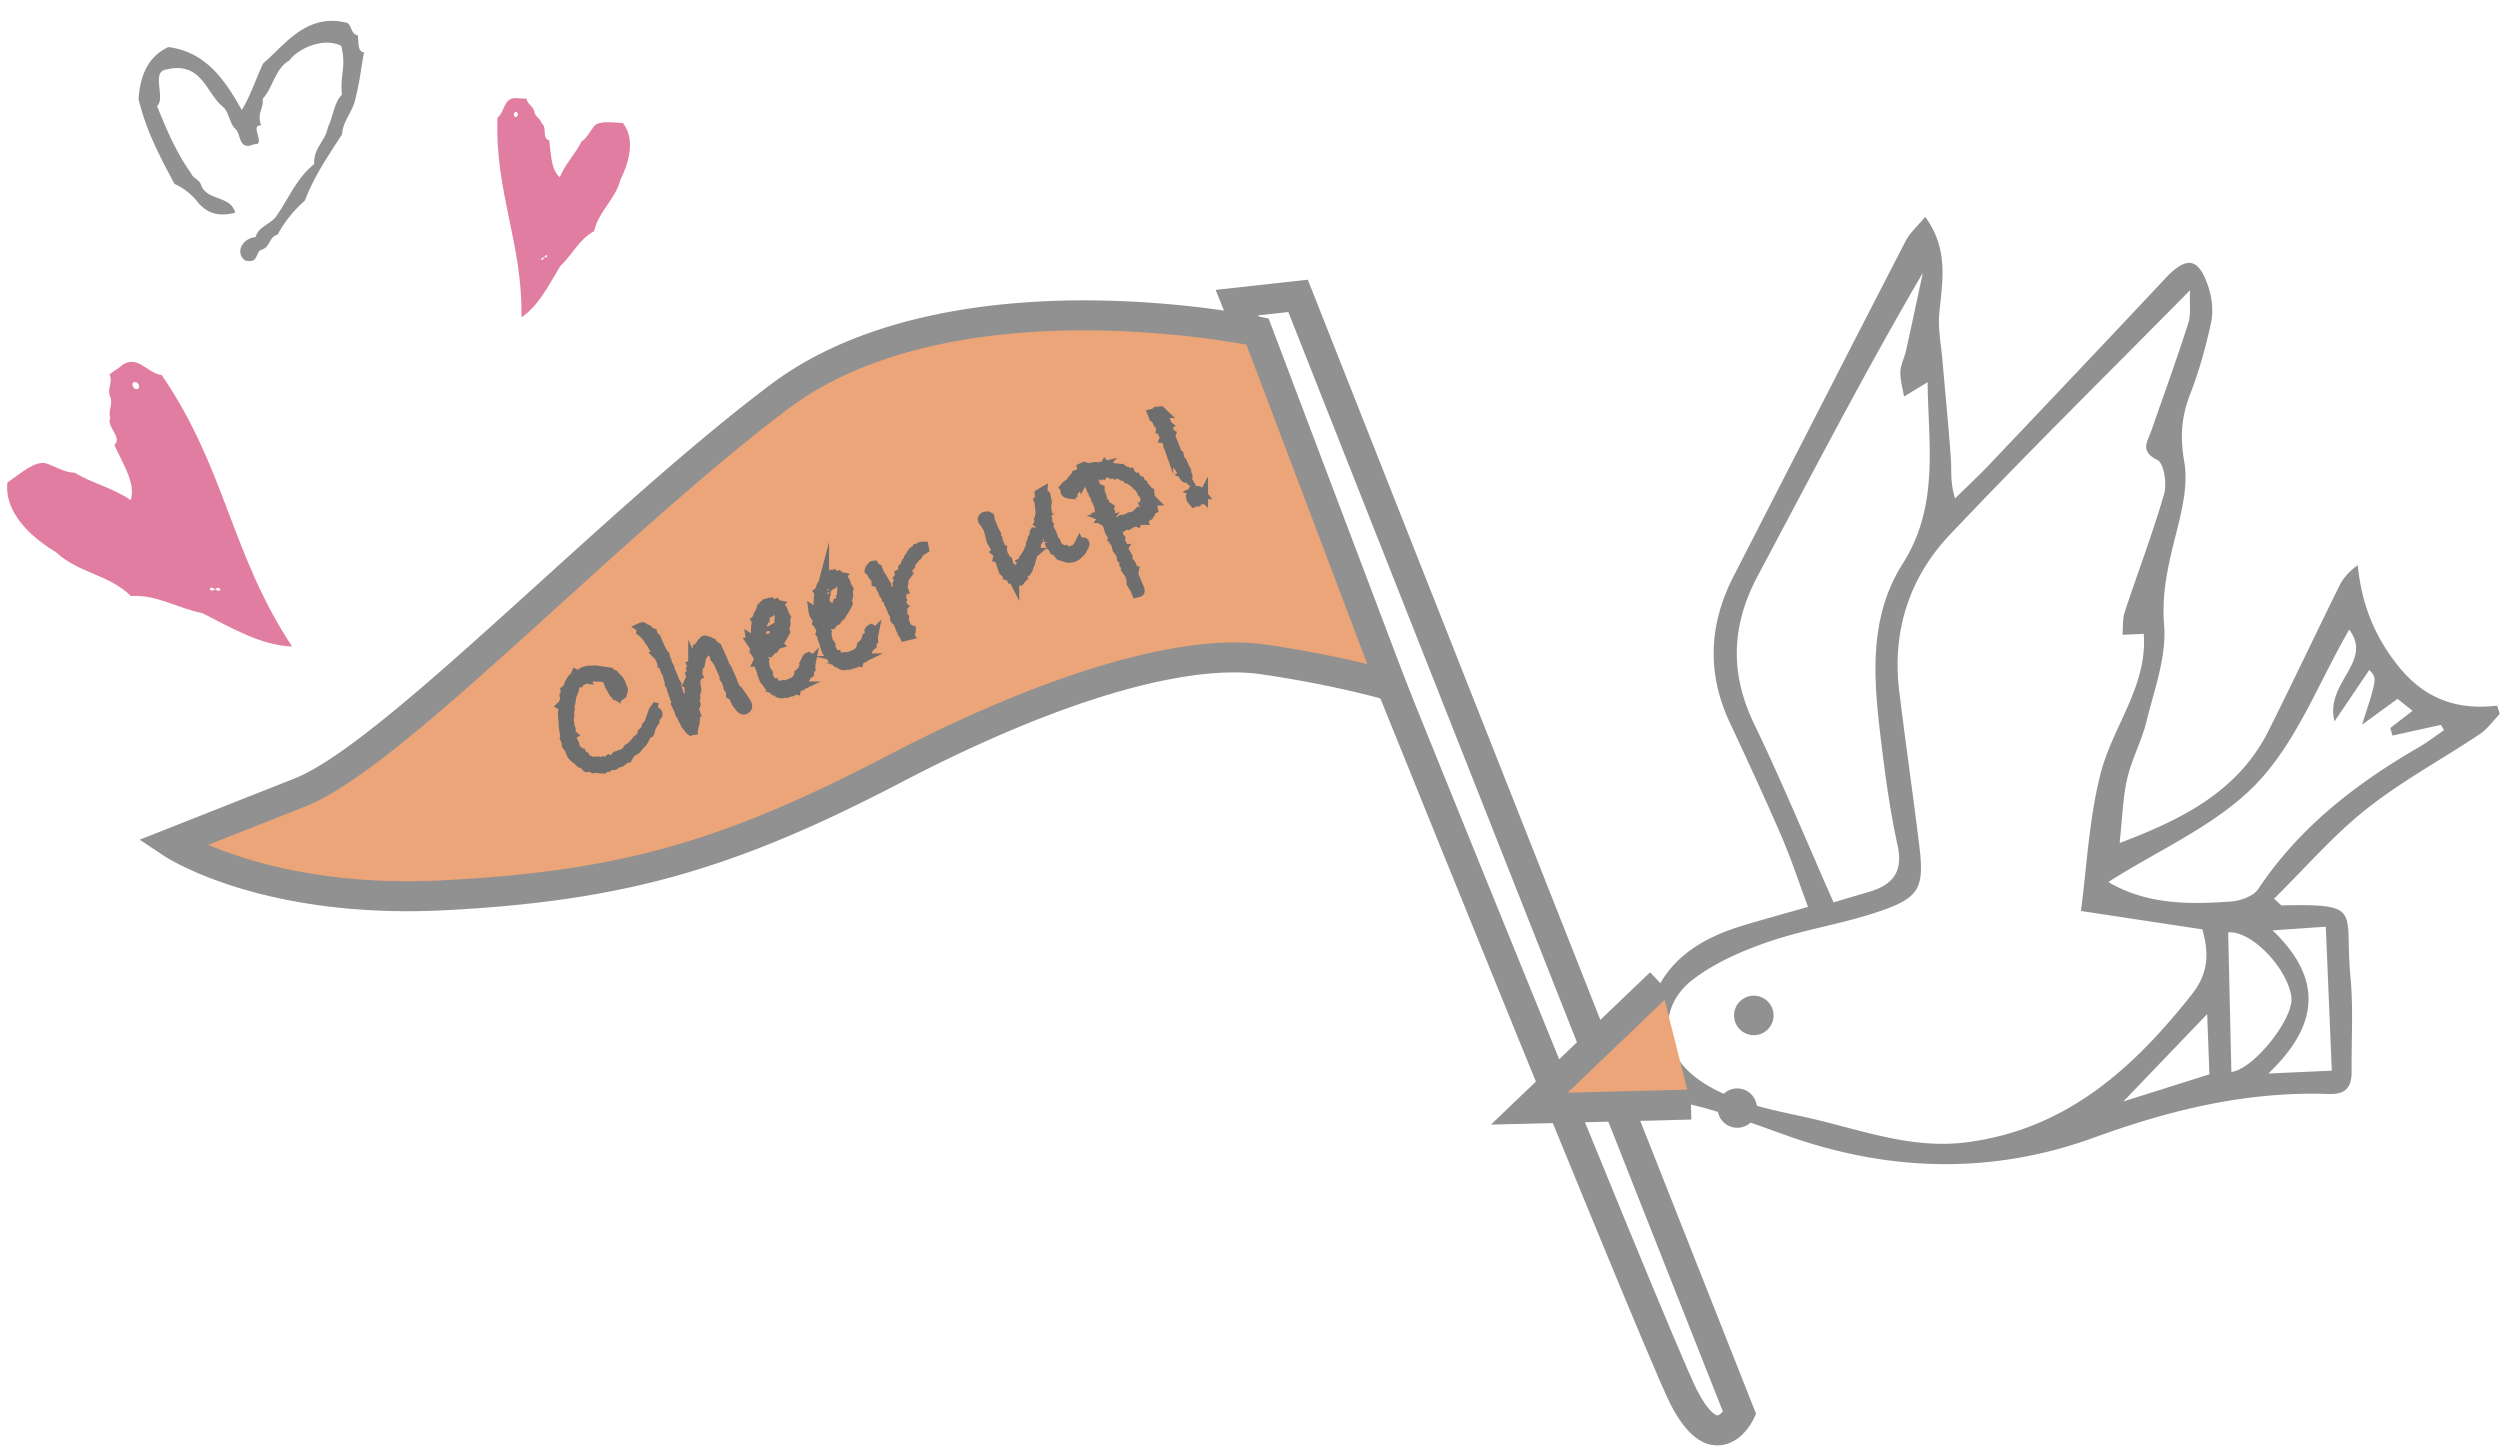 <svg xmlns="http://www.w3.org/2000/svg" width="250" height="145" xml:space="preserve"><path fill="#919191" d="M171.752 144.539c-1.765 0-3.317-1.377-4.747-4.209-3.262-6.459-43.016-105.305-44.706-109.509l-.737-1.833 9.218-1.019 44.827 113.415-.291.595c-.128.261-1.318 2.56-3.564 2.56zM125.82 31.535c5.58 13.866 40.897 101.571 43.863 107.444 1.061 2.101 1.854 2.561 2.069 2.561.136 0 .348-.178.534-.394L128.832 31.202l-3.012.333z"/><path fill="#EBA578" d="M125.751 33.152s-30.56-6.486-47.817 6.521C60.681 52.682 39.325 75.561 29.987 79.252c-9.34 3.69-12.801 5.059-12.801 5.059s9.232 6.149 27.26 5.215c18.025-.938 28.755-4.146 44.999-12.629 16.245-8.484 29.227-12.067 36.862-10.96 7.637 1.107 12.856 2.659 12.856 2.659l-13.412-35.444z"/><path fill="#919191" d="M40.757 91.121c-15.867 0-24.061-5.336-24.402-5.563l-2.387-1.59 15.468-6.111c5.109-2.02 14.513-10.538 24.469-19.557 7.731-7.004 15.727-14.247 23.126-19.825 9.256-6.976 22.142-8.44 31.322-8.44 9.823 0 17.392 1.583 17.709 1.65l.801.17 14.774 39.039-2.9-.86c-.052-.015-5.22-1.536-12.646-2.612-.824-.12-1.732-.18-2.7-.18-7.878 0-19.688 3.901-33.252 10.985C73.354 86.99 62.27 90.101 44.524 91.023a73.68 73.68 0 0 1-3.767.098zm-19.92-6.641c3.489 1.497 10.187 3.641 19.92 3.641 1.184 0 2.399-.031 3.611-.094 17.464-.908 27.834-3.82 44.382-12.461 15.845-8.274 29.536-12.308 37.772-11.114 4.352.631 7.909 1.398 10.209 1.954l-12.088-31.939c-2.177-.397-8.585-1.432-16.292-1.432-8.722 0-20.923 1.359-29.517 7.836-7.291 5.497-15.235 12.693-22.918 19.653-10.605 9.606-19.764 17.904-25.38 20.123l-9.699 3.833z"/><path fill-rule="evenodd" clip-rule="evenodd" fill="#E17DA0" d="M11.94 36.738c1.732-1.569 2.786.673 4.223.75 6.438 9.426 6.87 17.784 13.044 27.161-3.175-.115-6.06-1.884-8.993-3.342-2.391-.457-4.605-1.889-7.109-1.699-2.358-2.252-5.127-2.215-7.502-4.384C3.754 54.115.384 51.615.74 48.258c1.325-.918 2.711-2.172 3.832-1.934.96.314 1.867.929 2.883.948 1.838 1.097 3.801 1.493 5.613 2.741.547-1.647-.781-3.625-1.634-5.52.869-.717-.871-1.897-.395-2.685-.282-.776.329-1.394-.047-2.188-.281-.776.33-1.395-.047-2.188l.995-.694zm1.887 1.643c-.191-.276-.796-.282-.496.348.19.278.796.283.496-.348zm7.68 20.542c.811.51.567-.47 0 0-.811-.509-.565.47 0 0zM52.657 9.867c.072.582.64.71.76 1.249.072.581.638.71.759 1.249.55.271-.005 1.56.741 1.651.2 1.373.164 2.963 1.063 3.694.571-1.354 1.535-2.28 2.174-3.558.566-.375.855-1.046 1.283-1.568.545-.536 1.775-.328 2.849-.287 1.406 1.761.407 4.378-.236 5.665-.558 2.074-2.129 3.046-2.647 5.16-1.478.792-2.21 2.393-3.393 3.508-1.128 1.873-2.115 3.904-3.861 5.109.109-7.493-2.647-12.353-2.406-19.967.78-.559.569-2.199 2.107-1.938.267.01.539.021.807.033zm-.878 1.586c-.056-.462-.394-.242-.401-.018.056.462.395.242.401.018zm2.647 14.299c-.488-.062-.273.578 0 0 .488.061.273-.578 0 0z"/><path fill-rule="evenodd" clip-rule="evenodd" fill="#919191" d="M34.751 2.3c.414.312.392 1.171 1.02 1.218.112.69-.028 1.695.632 1.706-.279 1.507-.458 3.095-.836 4.526-.242 1.405-1.241 2.201-1.367 3.698-1.359 2.107-2.786 4.158-3.712 6.615a12.21 12.21 0 0 0-2.732 3.403c-.879.227-.729 1.28-1.607 1.506-.667.264-.224 1.42-1.657 1.069-1.008-.802-.242-2.223 1.075-2.336.24-1.006 1.414-1.263 1.999-1.992 1.268-1.781 2.093-3.916 3.854-5.3-.085-1.667 1.144-2.279 1.367-3.697.544-1.03.597-2.453 1.418-3.259-.251-1.803.461-2.828-.089-4.869-1.767-.92-4.387.31-5.164 1.453-1.472.817-1.621 2.696-2.683 3.841.123 1.032-.612 1.374-.15 2.678-1.224-.183.54 2.031-.684 1.849-1.667.748-1.271-1.075-1.946-1.562-.51-.526-.604-1.568-1.116-2.094-1.8-1.41-2.13-4.647-5.737-3.806-1.567.207-.034 2.904-.931 3.65.969 2.445 2.01 4.798 3.396 6.723.219.559.848.604 1.021 1.219.604 1.569 2.936.99 3.402 2.731-1.853.48-2.865-.082-3.649-.931a6.216 6.216 0 0 0-2.432-1.951c-1.37-2.609-2.788-5.158-3.588-8.476.155-2.407.984-4.272 2.977-5.204 3.745.479 5.645 3.261 7.344 6.291.883-1.421 1.411-3.128 2.146-4.669 2.119-1.778 4.333-5.119 8.429-4.03zM211.963 84.301c6.315-2.391 11.871-5.179 14.912-11.264 2.395-4.79 4.68-9.634 7.052-14.437.382-.773.963-1.448 1.849-2.082.389 3.948 1.715 7.202 4.11 10.16 2.555 3.157 5.757 4.369 9.822 3.888.091.276.179.551.268.828-.664.684-1.233 1.51-2.01 2.029-3.771 2.518-7.803 4.687-11.337 7.493-3.33 2.644-6.149 5.927-9.219 8.954.629.563.691.666.752.666 8.251-.155 6.247.434 6.883 7.123.299 3.117.088 6.284.12 9.428.016 1.55-.511 2.377-2.282 2.314-8.143-.294-15.847 1.58-23.48 4.358-10.241 3.728-20.615 3.429-30.889-.263-3.107-1.117-6.219-2.275-9.418-3.043-1.112-.266-2.493.588-3.547.874-.041-1.7.478-3.759-.277-5.104-.809-1.44-2.817-2.209-5.026-3.789 3.821.51 4.535-1.922 5.795-4.12 1.77-3.085 4.856-4.731 8.224-5.749 2.022-.611 4.063-1.169 6.537-1.877-.909-2.443-1.671-4.78-2.641-7.027-1.649-3.817-3.395-7.595-5.162-11.361-2.327-4.96-2.125-9.829.356-14.665 5.735-11.181 11.45-22.373 17.213-33.539.422-.818 1.174-1.467 1.953-2.414 2.385 3.27 1.71 6.45 1.411 9.64-.147 1.557.184 3.162.317 4.743.281 3.288.614 6.573.843 9.866.08 1.163-.08 2.343.415 3.91 1.149-1.13 2.333-2.227 3.44-3.395 5.861-6.175 11.725-12.35 17.543-18.565 2.166-2.313 3.384-2.167 4.361.848.354 1.094.498 2.404.261 3.512-.521 2.431-1.195 4.855-2.092 7.171-.874 2.256-1.031 4.236-.592 6.766.504 2.888-.601 6.118-1.294 9.133-.554 2.402-.929 4.62-.719 7.211.255 3.156-.992 6.464-1.776 9.662-.476 1.94-1.475 3.752-1.918 5.696-.445 1.954-.49 3.998-.758 6.421zm-3.87 6.796c.582-4.335.797-9.163 1.968-13.745 1.202-4.703 4.701-8.752 4.315-13.963l-2.126.09c.066-.762-.011-1.572.223-2.279 1.297-3.938 2.784-7.819 3.938-11.797.298-1.033-.01-3.071-.659-3.393-1.814-.899-.995-1.859-.616-2.946 1.244-3.57 2.533-7.125 3.686-10.725.286-.893.122-1.934.181-3.313-8.372 8.489-16.351 16.338-24.034 24.465-4.047 4.282-5.772 9.641-5.046 15.607.625 5.136 1.368 10.256 1.998 15.391.533 4.338.071 5.286-4.138 6.702-3.582 1.204-7.382 1.763-10.95 2.995-2.657.916-5.377 2.094-7.575 3.793-3.341 2.583-3.218 6.857.072 9.569 1.447 1.192 3.297 2.017 5.091 2.635 2.255.774 4.638 1.175 6.966 1.727 5.018 1.188 9.92 3.004 15.243 2.323 9.953-1.271 16.66-7.336 22.561-14.806 1.729-2.188 1.685-4.235 1.042-6.491l-12.14-1.839zm-24.737-.859c1.037-.309 2.266-.676 3.498-1.037 2.362-.689 3.498-1.947 2.904-4.668-.77-3.51-1.252-7.093-1.68-10.664-.721-6.01-1.242-12.086 2.204-17.517 3.68-5.8 2.535-12.031 2.481-18.133l-2.359 1.438c-.135-.827-.393-1.659-.366-2.48.025-.716.411-1.412.571-2.132.574-2.586 1.119-5.179 1.678-7.768-5.867 10.038-11.125 20.201-16.507 30.297-2.638 4.943-2.822 9.738-.358 14.839 2.766 5.727 5.189 11.618 7.934 17.825zm51.564-27.275c-3.033 5.244-5.227 11.166-9.23 15.358-3.999 4.188-9.811 6.647-14.852 9.88 3.799 2.258 8.043 2.26 12.296 1.945.943-.071 2.221-.535 2.695-1.248 4.114-6.177 9.771-10.542 16.088-14.193.863-.5 1.656-1.123 2.48-1.689l-.306-.527-4.846 1.068c-.071-.251-.144-.503-.214-.753.692-.538 1.388-1.075 2.226-1.722l-1.504-1.2-3.553 2.593c1.519-4.684 1.519-4.684.725-5.476l-3.472 5.134c-1.003-3.877 3.91-5.937 1.467-9.17zm-11.784 44.236c2.3-.312 6.26-5.399 6.006-7.461-.349-2.861-3.987-6.717-6.324-6.494l.318 13.955zm3.699.153 6.345-.287c-.204-4.91-.397-9.557-.601-14.396l-5.313.371c4.996 4.796 4.704 9.415-.431 14.312zm-6.117-5.94-8.377 8.73 8.598-2.709-.221-6.021z"/><circle fill="#919191" cx="173.724" cy="110.81" r="1.968"/><path fill-rule="evenodd" clip-rule="evenodd" fill="#EBA578" d="m166.04 98.315-13.109 12.549 16.165-.409"/><path fill="#919191" d="m149.092 112.462 15.911-15.23 2.074 2.166-10.308 9.869 12.289-.312.076 3z"/><circle fill-rule="evenodd" clip-rule="evenodd" fill="#919191" cx="175.381" cy="101.543" r="1.976"/><g fill="#6E6E6E" stroke="#6E6E6E" stroke-miterlimit="10"><path d="m65.78 70.804-.217.307.175.218c.062.138-.042.268-.313.39l.026.399-.381.602a3.161 3.161 0 0 1-.132.538c-.16.072-.293.209-.402.414s-.183.34-.221.404a1.387 1.387 0 0 1-.137.195 1.411 1.411 0 0 1-.174.18 1.785 1.785 0 0 0-.24.275c-.098.129-.16.203-.187.222s-.067.04-.12.063l-.104.047c-.202.09-.406.331-.612.725l-.269.061-.17.154a1.21 1.21 0 0 1-.256.2c-.068.03-.151.054-.25.069s-.161.029-.188.041l-.031.015a.391.391 0 0 1-.16.177c-.054.023-.127.016-.223-.024l-.292.093a.418.418 0 0 0-.146.123l-.26.02-.122.133-.391.002-.193-.047c-.058-.013-.204-.007-.442.017l-.18-.167c-.292.047-.45.07-.475.072-.025.002-.076-.054-.155-.165-.079-.11-.157-.175-.237-.188a.587.587 0 0 1-.216-.086 1.183 1.183 0 0 1-.215-.191 1.606 1.606 0 0 0-.245-.215 1.427 1.427 0 0 1-.295-.246.985.985 0 0 1-.187-.273l-.021-.049-.192-.516a.767.767 0 0 1-.25-.301l-.029-.32-.125-.279.074-.09-.086-.277-.137-.838-.018-.422.064-.047-.078-.262c.045-.04.041-.15-.016-.332a.814.814 0 0 1 .001-.521c.056-.166.069-.283.038-.352a.397.397 0 0 0-.16-.187l.162-.15c.037-.201.09-.361.157-.481l-.065-.381.15-.221-.055-.292c.206-.15.32-.314.343-.493s.091-.311.206-.395l.061-.152c.013-.044.104-.142.271-.293l.062.011.102-.266.172.084.174-.039a1.59 1.59 0 0 1 .482-.331l.352-.091a1.69 1.69 0 0 1 .145.003l.596-.038 1.471.211a.738.738 0 0 0 .386.238l.233.267c.211.2.336.344.377.434l.146.367c.022.124.061.244.112.36.006.011.019.018.039.021.014.031.004.104-.03.219-.035.114-.06.2-.072.257l-.266.196-.139-.033a.305.305 0 0 1-.116-.044l-.086-.066a.34.34 0 0 1-.113-.113 3.855 3.855 0 0 0-.126-.163l-.11-.247-.173-.257-.175-.391-.068-.323c-.361-.265-.716-.365-1.063-.298-.07.013-.11.009-.12-.013l-.007-.016c-.016-.02-.049-.03-.1-.031a.205.205 0 0 1-.125-.041l-.342.153-.313-.079c-.16.071-.225.138-.196.202l-.194-.027-.109.183-.229.064-.106.191a.94.94 0 0 0-.432.232l-.095.492-.242.634-.106.68-.114.128.053.482-.141.284.101.223-.065.603.104.595-.111.05.203.282-.021.383.098.09-.095.042.11.246-.042.077.302.631.143.509c.211.13.334.241.372.341l.193.047.089.198.199.122.01.215.457.188.087.152.599-.029.045.228.694-.243.3.114.293-.266.279.132.313-.303c.057-.113.112-.184.165-.207.031-.014.055-.006.068.027l.232-.125.186.053.22-.215.079-.035c.165-.074.263-.166.291-.279.029-.111.125-.203.284-.275.048-.021.129-.045.245-.07-.025-.129.06-.244.256-.346.038-.131.139-.268.303-.413.08-.036.213-.159.398-.37l.031-.252c.051-.043.172-.177.364-.403l.075-.301.225-.244.461-1.297.221-.299.187.035zM74.558 70.197c.033.048.07.115.108.2.112.249.048.428-.19.535-.16.071-.329-.016-.509-.26l-.337-.452-.066-.15a2.229 2.229 0 0 0-.106-.278c-.058-.128-.177-.247-.36-.355l-.006-.313-.239-.362-.022-.219-.117-.263-.063-.249-.187-.223.004-.184-.271-.604-.335-.789-.352-.464-.033-.244-.42-.557-.09-.199-.313.006-.173.403a.748.748 0 0 1-.113.175l-.225.244-.161.857-.161.13-.107.851.036.08-.111.05.017.165-.101.245a.82.82 0 0 0-.011.379l.085.64-.104.43c-.014.052-.012.159.011.321l-.091.224.117.453-.195.481.171.467-.063.029.027.36-.052.589c-.103.326-.155.542-.16.645l-.095.004-.104.046-.086-.065-.391-.486-.436-.886-.165-.242-.099-.347-.27-.559.065-.067-.51-1.436-.069-.286-.105-.191.066-.087-.09-.093-.186-.606-.024-.267-.155-.218-.006-.141-.09-.074-.195-.563-.115-.043-.002-.133-.295-.614-.229-.231.104-.047-.064-.144-.451-.602-.146-.325-.131-.124-.313-.482a3.36 3.36 0 0 0-.563-.55l.064-.345-.053-.035c.128-.057.222-.018.281.114l.323.104.149.162c.047.049.154.109.32.181l.025.162.234.249-.038.19.204.051.174.429.38.806.28.37.016.205.156.304.053.29.23.385.07.456.113.083.414 1.01.102.137-.029.109.201.638-.002.21.152.171.012.11.211.555.052.542c.179.086.278.152.3.2l-.023.288c.1.082.186.2.254.354l.098-.188-.029-.236.02-.64-.049-.428c.152-.131.188-.285.109-.46.025-.03.046-.196.064-.497l-.021-.239a.956.956 0 0 1 .041-.334l-.08-.222-.069-.026.069-.146.053.033.117-.444c.064-.08.078-.166.037-.255l-.029-.064c.135-.086.162-.216.084-.392l.033-.052-.035-.08.121-.092-.081-.223.111-.05-.073-.12.111-.05-.046-.104a.493.493 0 0 1 .1-.14c.011-.005.021.004.03.024l.015.032-.048-.151.047-.021c.127-.057.145-.189.053-.396l.127-.249.061.051a.701.701 0 0 0 .004-.396l.092-.098-.014-.156.12-.074a.387.387 0 0 1 .146-.165c.068-.047.106-.075.115-.085l-.061-.049c.168-.222.276-.344.324-.366.068-.031.188.001.359.097.084-.025.146.006.184.09l.196.056c.033.073.204.217.509.431l.572 1.273.268.685.135.13.535 1.194.066.23.182.405.186.329.117.434c.063.023.166.171.314.442l.248.129.09.198.165.005zM80.856 65.728c.135.086.215.158.241.217.019.042.011.155-.026.336a1.9 1.9 0 0 0-.03.54l-.112.07-.021.42-.185.122-.306.491-.002.211-.143.044-.068.232-.23.104-.012.1-.119.035a.432.432 0 0 0-.238.298l-.141-.033a.754.754 0 0 1-.234.201.547.547 0 0 1-.33.053 1.206 1.206 0 0 1-.207.112l-.133-.037c-.299.115-.531.121-.699.017l-.09-.198-.326-.026-.14-.139a.718.718 0 0 0-.268-.128l-.058-.128-.529-.69-.215-.564-.075-.338-.153-.343-.045-.334-.128-.2a.333.333 0 0 0 .03-.229 1.116 1.116 0 0 1-.013-.286 4.924 4.924 0 0 1-.245-.377l.09-.184-.215-.097c.019-.155.021-.248.008-.28l-.298-.45a1.38 1.38 0 0 1-.106-.364c.107.067.2.083.279.047.043-.019.137-.087.282-.203a.395.395 0 0 1-.065-.104c-.033-.073-.021-.16.037-.255a3.426 3.426 0 0 1 .023-.91.437.437 0 0 0 .005-.394l.079-.036.01-.195.076-.083a.715.715 0 0 1 .061-.313c.105-.093.195-.282.271-.571a.399.399 0 0 0 .143-.044c.016-.007.03-.087.044-.241.158-.147.242-.223.254-.228.047-.021.109-.01.185.032l.138-.1.108.029.095-.043c.137.147.285.188.445.116l.047-.021c.05.067.109.107.179.12l-.058.064c.227.007.414.176.562.504l.034.205.252.433-.048.108.034.567-.145.552.088.239c-.244.491-.466.852-.663 1.08.008.074-.013.122-.06.143a.533.533 0 0 1-.143.025l-.247.408-.216.097-.246.283-.171-.02c-.046-.004-.168.025-.362.087a.85.85 0 0 0 .02.707l-.051.186c.07.212.107.363.11.458l-.065.087.352.551-.053.118.1.176.083.23c.017.037.075.133.175.284.102.153.187.229.256.229.008.087.1.154.277.202.178.047.351.06.518.035l.043.095.451-.125.619-.239.385-.229c.112-.191.2-.316.262-.376l.041-.248.152-.068-.02-.087c.197-.184.302-.296.313-.336.01-.04.01-.073-.002-.099.003-.079.036-.131.101-.16v-.126c.223-.143.302-.367.236-.67a.317.317 0 0 1 .161-.151zm-3.005-3.12c.04-.023.082-.122.127-.294l-.04-.214c.033-.282.047-.458.041-.529a.782.782 0 0 0-.07-.241c-.041-.091-.148-.232-.326-.429l-.376.035a.914.914 0 0 1-.153.107l-.109.01c-.08.036-.114.11-.104.219-.096.043-.223.148-.385.316l.003.133a.15.15 0 0 0-.071.012c-.016.007-.029.018-.04.027a.11.11 0 0 0-.024.04l-.017.051c-.005.018-.005.039-.005.063l.007.08.009.083a.723.723 0 0 1-.037.183l-.055.197-.036.543-.073.157c-.022.049-.021.131.005.245.026.116-.003.436-.087.958l.14.014.117.11.307-.042c.105-.175.238-.321.396-.436l.006-.118a.483.483 0 0 0 .141-.025c.053-.024.09-.079.109-.163l.177-.118.03-.252.111-.05.001-.21c.143-.064.249-.191.317-.381l-.036-.081zM87.118 62.92c.134.086.214.159.24.217.019.042.011.155-.026.335a1.9 1.9 0 0 0-.03.54l-.112.07-.021.42-.185.122-.307.49v.211l-.144.044-.067.232-.231.104-.013.101-.118.034a.443.443 0 0 0-.239.298l-.139-.032a.748.748 0 0 1-.234.2.546.546 0 0 1-.332.053 1.134 1.134 0 0 1-.207.112l-.132-.037c-.299.115-.532.122-.7.017l-.088-.198-.328-.026-.139-.138a.735.735 0 0 0-.268-.128l-.057-.128-.529-.69-.215-.564-.076-.338-.153-.343-.044-.334-.129-.201a.345.345 0 0 0 .031-.229 1.07 1.07 0 0 1-.014-.286 4.877 4.877 0 0 1-.246-.377l.09-.184-.215-.096c.02-.156.022-.249.008-.281l-.297-.45a1.297 1.297 0 0 1-.105-.364c.106.067.199.083.279.047.042-.019.137-.087.281-.204a.357.357 0 0 1-.065-.104c-.033-.073-.021-.16.038-.255a3.344 3.344 0 0 1 .023-.91.434.434 0 0 0 .004-.394l.08-.036.008-.195.078-.083a.674.674 0 0 1 .061-.313c.105-.093.194-.282.27-.571a.421.421 0 0 0 .143-.044c.016-.007.031-.088.045-.241a5.18 5.18 0 0 1 .252-.228c.048-.021.109-.011.186.031l.138-.1.108.029.096-.043c.137.148.285.188.443.116l.049-.021a.277.277 0 0 0 .178.119l-.057.064c.227.007.413.176.561.504l.034.205.251.433-.047.107.035.567-.146.552.088.24c-.245.491-.466.852-.663 1.08.008.074-.013.122-.061.143a.577.577 0 0 1-.141.025l-.248.408-.215.096-.247.283-.171-.019c-.047-.004-.168.025-.363.086a.856.856 0 0 0 .021.708l-.051.186c.068.212.105.363.109.458l-.066.087.352.551-.051.118.098.177.084.229c.018.037.074.133.176.284.1.153.186.23.256.23.006.087.1.154.276.202.178.047.351.06.518.035l.043.095.45-.125.62-.239.385-.23c.112-.191.2-.316.263-.375l.041-.249.151-.068-.021-.087c.199-.184.303-.296.314-.336.01-.04.01-.073-.002-.099.003-.079.037-.131.1-.16l.002-.125c.223-.144.301-.367.234-.67a.339.339 0 0 1 .164-.147zm-3.006-3.119c.039-.024.082-.123.125-.294l-.037-.215c.032-.282.046-.458.039-.529a.778.778 0 0 0-.069-.241c-.041-.091-.149-.232-.326-.429l-.376.035a.935.935 0 0 1-.153.107l-.11.011c-.079.036-.113.109-.102.218-.096.043-.225.149-.385.317l.002.133a.152.152 0 0 0-.071.012c-.016.007-.028.018-.04.027a.097.097 0 0 0-.025.041l-.016.05c-.004.018-.006.039-.004.063l.006.079.008.083a.593.593 0 0 1-.037.183l-.055.197-.034.542-.073.157c-.022.049-.021.13.006.245.025.116-.004.435-.088.958l.141.015.115.109.307-.041c.107-.176.24-.322.398-.437l.004-.118a.5.5 0 0 0 .143-.024c.053-.024.088-.079.108-.163l.177-.118.03-.253.111-.05.001-.21c.143-.064.249-.191.316-.381l-.036-.079zM92.354 54.67l.041.221-.448.278-.208.371-.192.125-.191.276-.209.237c-.078.169-.15.285-.219.347l.036.079-.185.227-.05.338-.175.079.026.294-.13.202a.518.518 0 0 0-.097.254l-.027.365c-.093.118-.099.297-.019.535l-.094.003.015.118-.083.134.013.327c-.042.217-.046.369-.007.454l-.123.131.153.343a.5.5 0 0 0-.001.21l.057.042-.131.136.105.105c.031.113.037.347.018.699l.172.173-.041.333c.068.098.116.175.143.233l.086.277.2.255a.436.436 0 0 0 .114.063l.174.066c-.01.164-.034.288-.074.368l-.252.018.098.129-.388.096-.097-.214-.111-.123-.07-.284-.098-.091-.219-.572-.199-.36c-.086.008-.138-.007-.154-.045-.019-.042-.012-.125.022-.249l-.107-.239a1.816 1.816 0 0 0-.142-.271l.029-.107-.203-.283-.063-.269-.117-.13-.147-.459-.138-.091-.02-.173-.242-.284-.082-.269a2.244 2.244 0 0 0-.164-.28l.012-.102-.346-.515-.154-.025-.006-.333a.987.987 0 0 1-.41-.466l-.1-.223a.47.47 0 0 1-.164-.11c.029-.133.125-.281.289-.445l.133-.021a.916.916 0 0 0 .347.304l.151.42.712 1.162c.036.08.036.167.001.258l.232.307.063.268.166.242.062.221.23.193-.051.079.224.35.143-.026-.088-.342c-.012-.04.01-.164.063-.373.084-.184.092-.351.025-.499l-.043-.096.082-.094c.016-.007.021-.033.014-.078-.008-.044.002-.072.028-.084l.048-.021-.047-.361.172-.278-.027-.102.111-.05-.13-.162.197-.222-.073-.207.217-.136a.837.837 0 0 0 .099-.417l.138-.099c.002-.053.057-.194.162-.427.037-.017.057-.045.059-.083l.199-.26.01-.149.107-.144c.188-.333.332-.521.434-.567l.064-.028a.362.362 0 0 0 .194-.184l.165-.017c.051-.087.1-.14.147-.161.216-.046.333-.061.354-.045zM107.942 54.404a2.12 2.12 0 0 1 .256-.134c.117-.052.193-.035.232.049.033.075.012.183-.064.325l-.092.118-.04.123c-.009.037-.075.137-.2.301l-.227.197c-.035.093-.199.204-.491.335a1.497 1.497 0 0 1-.267.044c-.152.017-.254.019-.305.003l-.748-.238-.346-.448-.227-.08-.035-.08a.879.879 0 0 0-.301-.372l-.16-.396a2.881 2.881 0 0 0-.089-.372.805.805 0 0 0-.257-.315l-.281-.754-.139.178-.033.225-.105.171a.551.551 0 0 0-.073.263l-.136.08c-.075.161-.088.297-.037.408-.129.142-.188.28-.176.419.01.139-.016.3-.08.485-.063.185-.122.303-.176.353a.357.357 0 0 0-.108.163l-.213.785-.048.021-.179.625-.228.304-.043.268a5.423 5.423 0 0 0-.543.579l-.319-.048a.34.34 0 0 1-.104.065c-.063.028-.108.014-.135-.044a.252.252 0 0 1-.027-.104l-.209-.02a.388.388 0 0 1-.02-.192l-.309-.112.053-.223-.175.079-.259-.258.076-.148-.248-.148c-.118-.265-.162-.414-.133-.447l-.117-.282a1.232 1.232 0 0 1-.065-.382l-.179-.034c.036-.163.034-.287-.004-.372a.723.723 0 0 0-.197-.227c.05-.061.043-.16-.019-.298a2.128 2.128 0 0 0-.112-.208l-.307-.513-.319-1.225a5.092 5.092 0 0 0-.358-.585l-.188-.25c-.075-.17-.021-.296.164-.379l.268-.044.185.09.082.375.336.835.264.502.006.313.135.131.047.276.097.214c-.035.036-.033.076.005.118a.403.403 0 0 1 .072.097.327.327 0 0 1 .018.211l.176.093-.068.271.158.1.049.237.166.241.14.311.146.068.096.426c.028.063.098.131.205.204l.031.197.184.195c.113.014.274.066.481.157a.582.582 0 0 0 .239-.297c.05-.131.122-.275.217-.433-.004-.011-.028-.006-.07.013.14-.158.188-.286.145-.381a.966.966 0 0 0 .234-.18l-.057-.214.131-.135c.053-.208.187-.393.401-.553l-.056-.166.184-.38c-.066-.219 0-.378.196-.479l-.032-.244.115-.128.075-.406.096-.043-.042-.096.115-.148-.009-.273a5.68 5.68 0 0 1 .308-.359l-.014-.204.098-.101-.047-.104.057-.045c-.09-.271-.056-.443.104-.515l-.068-.026-.102-1.035.072-.032-.1-.223.016-.007c.037-.017.041-.256.014-.715l.273-.16-.004.077.307.236.136.666-.078.465.104.681-.143.236.16.358-.016.284.148.248-.061.162.354.703.333.913.091.073.041.135.047-.021.111.247c.289.176.449.299.48.368l.256-.048.111.121c.178-.002.335 0 .473.008l.209-.112.195-.031.209-.219c.064-.071.144-.196.234-.377zM115.233 50.054l-.056.284.132.016a1.069 1.069 0 0 1-.104.343l.061.222-.191.104-.002.145c-.002.039-.062.149-.178.329l-.127.018c-.032.098-.161.216-.386.354l-.136-.026.045.143-.456-.015c-.021.009-.062.076-.122.197l-.096-.043-.516.175-.273.179-.2-.063-.321.201-.23-.068a.67.67 0 0 1-.219.194.546.546 0 0 1-.283.031.27.27 0 0 0-.001.211c.007.017.04.062.1.138.06.075.099.134.118.177.028.063.048.179.059.346l.16.187-.064.22c.141.212.254.416.342.613l.148.478.313.548-.055.284.234.267.072.417.174-.019.078.174c-.072.052-.088.126-.045.222.01.021.044.069.104.145l.055-.005c-.031.187-.032.311-.004.374l.547 1.305c.078.187.077.3-.002.335a2.486 2.486 0 0 1-.246.072l-.123-.318-.387-.649.01-.32-.17-.507-.346-.516c.059-.096.074-.173.049-.231a2.693 2.693 0 0 0-.256-.316l.014-.266-.271-.309-.014-.328-.18-.273.108-.164c-.171.032-.287-.021-.349-.158-.033-.075-.079-.291-.137-.647l-.182-.148-.055-.291-.092-.036.021-.123-.327-.561-.254-.824-.188-.117.182-.215-.134.022-.171-.125-.117-.005.059-.083.037.04.012-.101-.092-.036.197-.05-.117-.071.078-.017-.035-.08c-.098 0-.153-.02-.17-.058a.549.549 0 0 1-.049-.236l-.127-.153c-.07.013-.115-.002-.135-.045-.01-.021.013-.044.065-.068l.032-.014-.021-.047.104-.047-.184-.09-.049-.236-.086-.191-.037-.126-.182-.234-.064-.315-.168-.203-.067-.322-.114-.083-.102-.27-.099-.177-.099-.262c-.084-.032-.177-.14-.279-.324l-.143.064-.175-.026-.157.309-.021-.047-.091.097-.23.104-.005.117-.184.101-.084.22-.205.053-.029.3-.249-.003.009.149c-.272-.024-.434-.096-.486-.212-.015-.032 0-.079.042-.139.044-.061.056-.11.04-.147a.703.703 0 0 0-.123-.146c.154-.184.322-.317.51-.401l.063.011.074-.217c.023-.06.136-.201.338-.419l.078.023.067-.232.37-.136.223-.207.063.01-.09-.37.151-.068c.198.172.393.257.583.255l.01-.149.15.039.063-.096c.188-.064.363-.089.527-.073.163.017.305.01.426-.019a.497.497 0 0 1 .324.018l.063-.115.086.105.266.016-.006-.055.165-.016.19.104a.604.604 0 0 0 .235.077l.343.039.07.073.228-.025.021.047c.163.01.282.075.354.195l.234.029.26.238.079-.036.067.151.139.053c.041.02.111.1.213.239l.141-.025c.107.195.242.303.405.325l.097.215.205.119.074.206c.002.006.057.055.161.148.106.093.189.202.252.327l-.065.068.092.121.058.127.087-.019.035.377.244.244zm-.664-.305-.076-.128-.027-.102-.219-.254v-.192l-.2-.168-.105-.192-.265-.206-.16-.186-.53-.395-.231-.068-.271-.308-.251.016-.362-.21-.029-.063-.207.026-.152.087-.344-.19-.098.082-.156-.112-.26.061-.199.089-.06-.05-.083.114-.131-.058-.097.083-.114-.083-.137.1-.557.145c-.08.093-.098.188-.055.282.01.021.031.045.065.072s.083.113.15.262l.098.367.28.305.182.063v.343l.158.265.168.631.121.1.01.235.229.126-.055.093.109.199.162.023-.059.208.167.116-.063.286.211.299.102.27.211.258.588-.31.078.089c.029-.122.045-.183.051-.186s.088.033.249.108c.03-.02.065-.05.108-.091a.379.379 0 0 1 .087-.073c.058-.026.161-.046.307-.061.004-.078.028-.127.077-.148.025-.012.057-.001.092.035l.256-.114.213-.058.203-.206.045.056c.366-.222.572-.387.619-.498l.047-.021c.086-.038.106-.105.063-.201l.142-.005-.066-.19.129-.097-.039-.173-.123-.146.076-.149-.082-.077.01-.125zM116.243 41.299l-.013.141a.529.529 0 0 1-.009.28l.309.388-.016.179.096.043.025.142.092.074c-.09.059-.115.13-.076.215.01.021.076.116.203.282l.02.258.18.102a.879.879 0 0 0 .057.424l.605 1.546.156.112.08.414.241.302.005.247.163.128.063.182.069.113-.073.071a.736.736 0 0 1 .204.263c.038.085.009.154-.087.21.109.047.177.096.2.149.043.096.018.165-.078.208s-.195-.05-.298-.278l-.161-.357a5.215 5.215 0 0 0-.426-.632l-.014-.243-.184-.194-.184-.625-.18-.016-.025-.228-.124-.193-.067-.151.049-.06-.199-.188-.018-.126-.015-.032a.589.589 0 0 1-.022-.305l-.129-.115-.104-.23-.077-.004.069-.184-.213-.221-.047-.274-.176-.094.051-.186-.139-.225-.043-.181a.248.248 0 0 1-.104-.106.573.573 0 0 1-.028-.188l-.109.011-.154-.342-.191-.086-.13-.333.189-.046.202-.168.416-.034.169.161zm4.059 8.386-.129.248-.252.038-.162.168-.195-.008-.168.075-.256-.315-.047-.275.07-.184.04-.018c.016-.007.03-.035.044-.082.014-.048.027-.087.038-.118.196-.005.31-.014.341-.029l.016-.007c-.004-.011-.029-.025-.076-.042l.033-.015a.817.817 0 0 1 .227-.007c.142.09.261.193.357.309a.093.093 0 0 0-.012.101.56.56 0 0 0 .131.161z"/></g></svg>